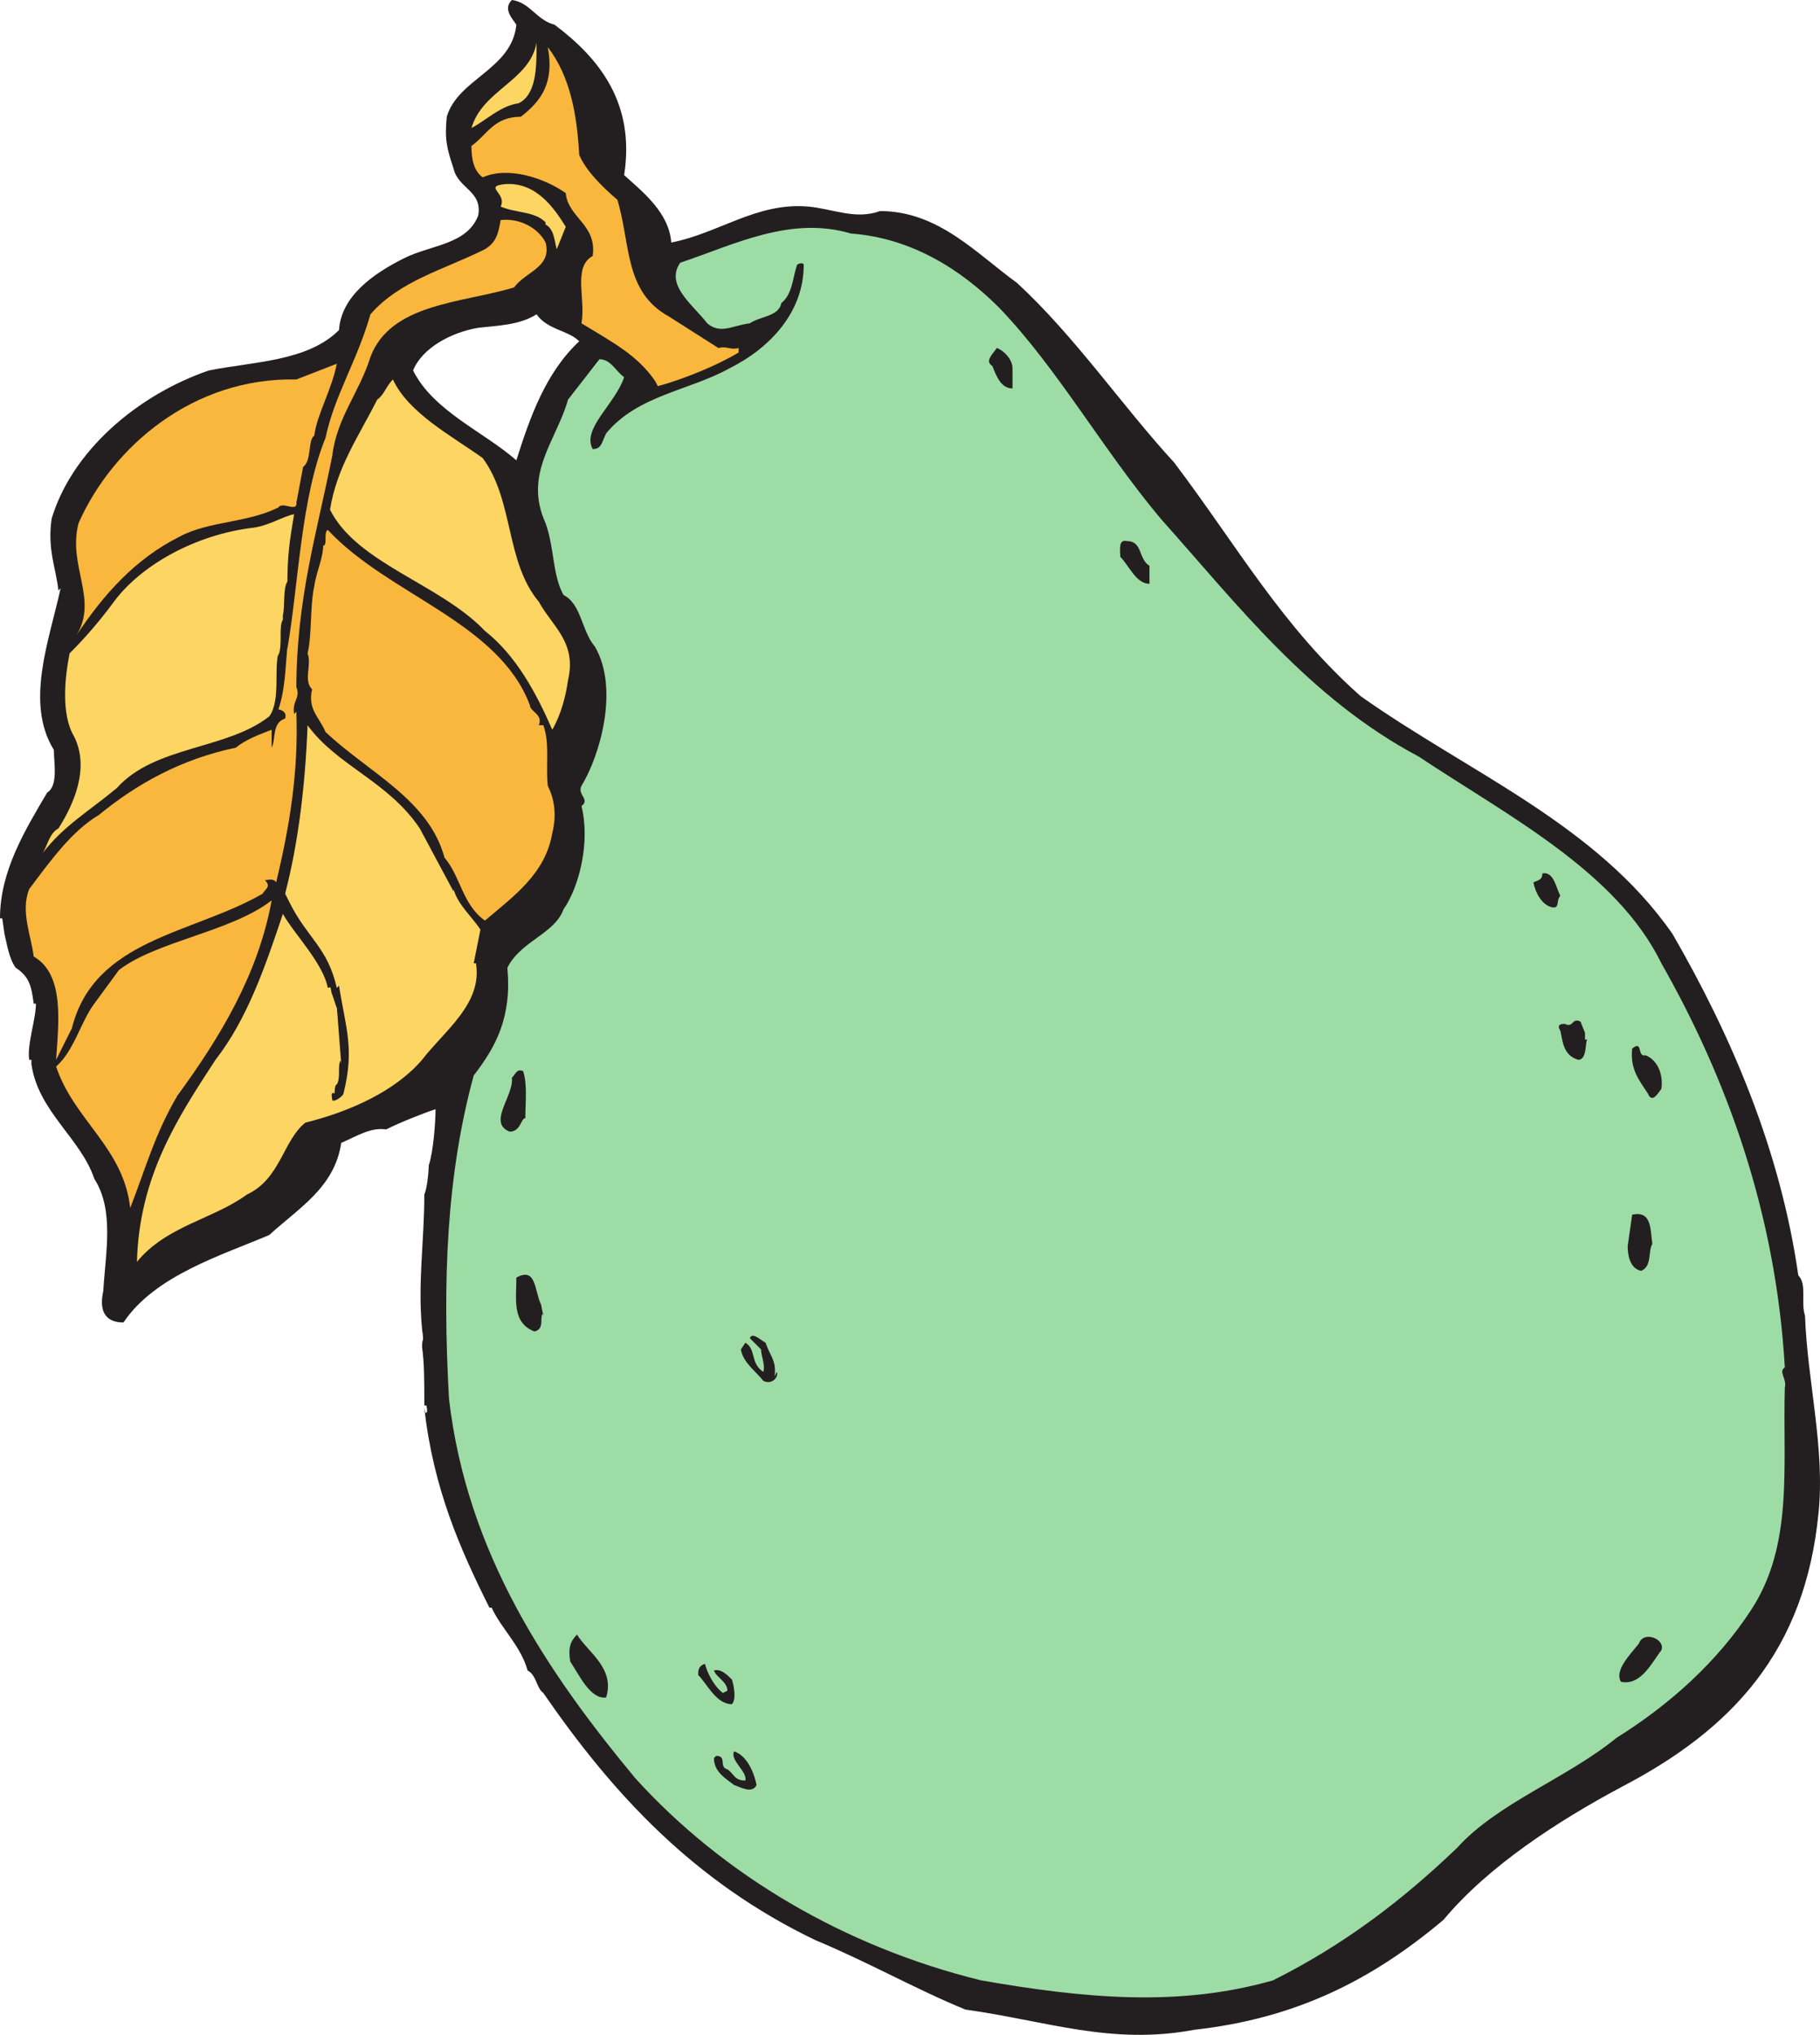 <svg xmlns="http://www.w3.org/2000/svg" width="608.002" height="679.699"><path fill="#231f20" fill-rule="evenodd" d="M185.25 8.25c15 11.25 27 26.25 23.25 50.25 6.75 6 15 12.75 15.75 22.5C240 78 252.75 67.5 270 69c8.25.75 15.75 4.5 24 1.5 19.5 0 32.25 14.25 45.75 24 19.5 18 35.25 41.25 52.5 60 21 27.75 36 54.75 62.25 78 36 25.5 78.75 42.75 104.25 79.5 19.5 33.75 36 72 42 114 3 3 .75 9 2.25 13.5.75 21.75 6.75 44.25 4.5 66-4.5 45.75-28.5 72-66 91.5-21 11.25-44.25 26.25-59.25 44.25-24 20.25-49.5 33-83.25 36.75-27.75 5.25-49.5-3-76.5-6.75-16.5-6.75-32.25-15.75-50.25-23.25-40.5-19.5-67.5-48.75-90.75-82.5-2.25-1.5-2.25-6-5.25-7.5-2.25-8.25-9-14.25-12-21h-.75c-9.75-19.5-18.75-39.75-21.75-66.75v1.5c1.5.75.75-1.5.75-2.25h-.75c0-8.25 0-14.25-.75-19.5 0-3.75.75-.75 0-6-1.5-15.75.75-29.25.75-45 .75-1.5 1.5-6.75 1.5-10.5v.75c1.5-4.5 2.25-14.25 2.25-18.75-4.5 1.5-12 4.5-16.5 6.75-5.25-.75-9.75 2.25-15 4.5-2.25 15-14.25 21.75-24 30.75-15.75 6.75-38.25 13.5-48.75 29.25-6 0-8.25-3.75-6.75-10.5.75-12.75 3.75-27-3-37.5-4.5-13.5-18.75-22.5-21-38.25V354h-.75C9 348.75 12 340.5 12 335.25h-.75c-.75-6-1.5-9-6-12-2.25-3-3-8.25-3.75-11.25l-.75-5.25H0c0-15.75 8.25-29.25 15.75-42C19.5 262.5 18 255 18 250.5c-9.75-15.75-1.5-36.75 2.25-54l-.75.75c-.75-7.5-3.75-13.5-2.25-24 6.75-22.5 28.5-41.25 52.5-49.5 15-3 33-3 43.5-13.5C114 99 124.5 91.5 135 86.25c9-4.5 21-4.5 24.75-14.25 1.5-8.25-6.75-9-8.25-15.75-2.25-6.75-3-9.75-2.25-17.25C153 26.25 171 23.25 172.5 8.25 171 6 168 3 171 0c6 .75 8.25 6.75 14.25 8.25m-6 96.75c-6 3.75-13.5 3.75-19.5 4.5-9 1.5-18.75 6.75-21.75 14.25 6.75 13.5 23.25 20.25 34.5 30 4.5-14.25 9.75-29.25 21-39.75-3.75-3.75-10.5-3.75-14.25-9"/><path fill="#fdd562" fill-rule="evenodd" d="M173.25 34.5c-6 .75-11.25 6-15.75 8.25C161.25 30 177 27 179.25 14.25c0 8.25 0 17.25-6 20.25"/><path fill="#fab73d" fill-rule="evenodd" d="M193.5 51.75c2.25 5.25 7.5 10.5 12.75 15 4.5 15 2.25 30.75 17.25 39l16.5 10.5c3-.75 3.75.75 6.75 0v1.5c-7.5 4.5-18.75 9-27 11.25l-.75-1.5c-6-9-15-13.5-24.75-19.5 1.5-8.25-3-18.75 3.75-22.5 1.5-10.5-8.25-12.75-9-21-7.5-5.25-19.5-9-27.75-5.25-3-2.25-3.75-6-3.75-10.5C162.75 45 165 39 174 39c6.75-5.25 11.25-11.25 9-23.25 7.5 9.75 9.75 22.5 10.5 36"/><path fill="#fdd562" fill-rule="evenodd" d="m189 75.75-3 7.5c-.75-2.25-.75-6.75-3.75-8.25v-.75c-3.75-3.75-9.75-3-15-5.25 2.25-4.5-6-6.75 1.5-7.5 10.5-.75 16.5 8.25 20.25 14.25"/><path fill="#fab73d" fill-rule="evenodd" d="M182.25 81c2.25 8.25-6.75 9.75-10.5 15-17.25 5.25-41.25 5.25-48 23.25-3.75 12-11.25 20.25-12.75 33-5.25 26.25-12 48-12 78v-.75c1.5 3.75-1.5 4.5-.75 9l.75-.75c.75 20.25-2.25 38.25-6.75 57-.75-1.5-3-.75-3.75-.75 2.25 2.25 0 3-.75 4.5-23.25 13.5-56.25 15-63.75 45L18.75 354c.75-12 3-28.5-7.5-34.5-.75-6.75-4.5-15-1.5-22.5C16.5 288 24 277.5 33 272.25c12.75-10.5 27.75-18.75 45.75-22.5 3.75-3 8.25-4.5 12-6v6c1.5-3 0-8.25 4.5-9.75.75-2.25-1.5-3-2.25-3 2.25-6.75 2.25-12.75 3-21v.75c3.75-21.75 4.5-50.25 12.75-70.5 3-14.25 10.5-25.5 15-41.25C133.5 93.75 148.5 90 162 83.25c3.75-2.25 4.5-5.25 5.25-9.75 6.75-.75 12.75 3 15 7.5"/><path fill="#9edca6" fill-rule="evenodd" d="M333.75 102.75c19.5 20.25 34.5 47.25 54 70.5 25.5 28.5 49.5 60 86.25 79.5 29.25 19.5 66 38.25 81 69 21.75 38.25 38.25 83.25 41.25 135-2.25 1.5.75 3.75 0 6.75-.75 26.25 3 52.5-11.25 74.25-11.25 17.25-27 31.5-45 42.75-16.5 13.5-39.75 21.75-53.25 36.75-18 17.25-37.5 32.25-61.5 44.25-31.5 9-63 6-97.5 0-45.75-11.25-86.25-35.25-115.5-67.5C183 558.75 156 519 150 467.25c-2.25-39.75-.75-75 8.25-108 7.5-9.75 12.75-19.5 11.25-36 4.5-9 15.75-11.25 18.75-19.5 5.25-7.5 9-22.5 6-34.5 3-2.25-1.5-3.75 0-6.75 6-9.75 12.75-32.25 4.5-46.5-4.5-5.25-4.5-14.25-10.5-17.25-3.75-6.75-3-15.75-6-24-7.5-16.5 3.75-27.75 7.5-41.25l10.5-13.5c3.75 0 5.25 3.75 8.25 6-3 9-14.25 17.25-10.5 24 3 0 3-2.25 4.5-5.25C213 132 230.25 130.5 243.75 123c13.5-6.75 24.75-18.75 24.75-34.5 0-.75-1.5-.75-2.25 0-1.5 4.5-1.5 9.75-5.25 12.75-.75 4.5-7.5 4.5-10.5 6.75-6 .75-9.75 3.75-14.25 0-4.5-6-14.25-12.75-9-20.25 18-6 36.75-15.75 57-9.75 20.25 1.5 36.75 12 49.5 24.75"/><path fill="#231f20" fill-rule="evenodd" d="M338.25 123v6.75c-3.75 0-5.25-3.75-6.75-7.5-2.25-1.5-.75-3 1.5-6 2.25.75 5.25 3.75 5.25 6.75"/><path fill="#fab73d" fill-rule="evenodd" d="M105 145.5c-2.25 1.5-.75 8.25-3.75 10.5L99 168v-.75c.75 4.5-4.5 0-6 2.25-10.5 5.25-23.25 4.5-33 9.75-15 7.5-25.5 19.5-34.5 33 7.5-12-3-23.25.75-37.5C37.5 149.25 64.5 126 99 126.75l13.5-5.25c-1.5 8.25-6.75 17.25-7.5 24"/><path fill="#fdd562" fill-rule="evenodd" d="M161.25 153c10.5 14.25 7.5 34.5 18.75 48 4.5 8.25 12.75 13.5 9.75 26.25-.75 5.25-2.25 11.25-5.25 16.5-5.25-12-12-24.75-22.5-33-15-15.75-42.75-22.5-51.75-40.5C112.5 156 120 145.5 126 133.5c2.25-1.5 3-4.5 5.25-6.75 5.25 11.25 19.5 18.75 30 26.25m-63 18.75c-1.5 9-2.25 13.5-2.25 24v-1.5c-1.5 2.25-.75 8.25-1.5 11.25v2.25-.75c-1.5 2.25 0 8.25-1.5 12v-.75c-1.5 5.25.75 15.75-3 21-14.25 11.25-38.25 9.75-51 24-9 7.5-18 12.75-24.75 21.75 1.5-2.25 2.25-6.75 5.25-8.25C24.75 268.5 30 256.5 24.75 246c-4.5-7.5-3-20.25-1.5-27.75 5.25-5.25 9.75-10.5 14.25-16.5 9-12.75 27.75-23.25 47.25-25.5 5.25-.75 9.75-3.75 13.5-4.5"/><path fill="#fab73d" fill-rule="evenodd" d="M177 235.5c0 2.25 4.5 3 3 6.75h1.5c2.25 6 .75 13.5 1.5 20.25 2.25 4.5 3 9.75 1.5 15.75-2.25 13.5-12.75 21-22.5 29.25-7.5-5.25-8.25-15-13.5-21-5.25-19.5-25.5-28.5-39.75-42-2.25-5.25-6-7.5-4.5-14.25-3-3 0-8.25-1.5-12 1.5-6 .75-15.75 2.25-22.5.75-5.25 3-9 3-14.25v.75c1.5 0 0-4.5 1.5-5.25 20.25 21.75 57 30.75 67.5 58.5"/><path fill="#231f20" fill-rule="evenodd" d="M384 189v6c-4.5 0-6.75-6-9.75-9 0-2.25-.75-6 2.25-5.25 5.25 0 3.75 6 7.5 8.25"/><path fill="#fdd562" fill-rule="evenodd" d="m140.25 276.75 11.25 21V297c1.5 5.25 6 9 9 13.5l-2.25 11.25h.75c2.25 13.5-10.5 22.5-18 32.25-9 10.5-24 17.25-39 21-7.5 6-8.25 18.75-19.5 24-11.25 8.25-27 10.5-36.75 22.5.75-28.5 13.5-48 26.25-67.5 10.5-13.5 16.5-30.75 22.5-48.75 3.75 6.75 13.5 16.5 15 24.75 1.5-.75.75.75 1.5 2.25l1.5 4.5V336l1.5 19.5V354c-1.5 1.5 0 6-1.5 8.25-.75 0-.75 3-.75 3.75v-.75c-1.5-.75-.75 1.5-.75 2.25.75.75 3.75-1.5 3.75-2.25 3.75-15 .75-21.75-1.5-36l-.75.75c-3-13.5-9.75-16.5-15.75-28.5l-1.5-3c4.5-17.25 6.75-36.75 7.5-56.25 9.75 13.5 27 18.75 37.5 34.5"/><path fill="#231f20" fill-rule="evenodd" d="M521.25 299.25c-1.5 1.5 0 4.5-3 3.75s-5.25-4.5-6-8.25c1.5-.75 3-.75 3-3 3.75-.75 4.5 4.5 6 7.5"/><path fill="#fab73d" fill-rule="evenodd" d="M90.75 300.75C86.25 325.5 73.5 346.5 59.25 366c-7.5 12.75-10.5 24-15.75 37.5-2.25-20.25-18.75-29.25-24.75-47.25 6-5.25 8.25-15 12.75-21L39.75 324c12.75-9.75 37.5-12.75 51-23.25"/><path fill="#231f20" fill-rule="evenodd" d="M529.5 345v2.25h.75c-.75.75 0 6.75-3 6.75-5.25-1.5-5.25-6.75-6-9.75-1.5-2.25.75-2.25 1.5-2.25 3 1.5 2.25-2.25 5.25-.75l1.5 3.75m25.5 18.75c-.75.75-3 5.25-4.5 1.5-3-4.5-6-8.25-5.25-15 3.75-3 1.5 3 4.5 2.25 3.75 1.5 6 6 5.25 11.25m-380.25-6c1.5 4.5.75 10.5.75 15.75-1.5 0-1.5 4.5-5.25 4.5-7.5-3 1.5-12 .75-18 1.5-1.5 1.5-3 3.75-2.25M552 415.5c-1.5 2.25 0 7.5-3.75 9-3.75-.75-4.5-5.25-4.5-8.25l1.5-10.5c6.75-1.5 6 5.25 6.75 9.75m-371.25 20.25.75 3.75v-.75c-1.5.75.75 5.25-3 6-7.5-3-6-10.5-6-18 6.75-3.75 6 4.5 8.25 9m78 24 .75-1.5c.75 1.5-1.5 4.5-4.5 3-2.25-3-6.75-6-7.5-10.5l1.5-2.25c3.75 2.25 1.5 6.75 6 9.75.75-2.25-.75-5.25-.75-7.5L250.5 447c.75-2.25 3.75.75 5.25 1.5 1.5 4.5 3.75 6 3 11.25M202.5 567c-5.25.75-9-7.5-12-12-.75-4.5 0-6.75 2.25-9 3.75 6 12.75 11.25 9.75 21M555 551.25c-3 3.75-6.75 12-13.5 10.5-2.25-3.75 3-9 6-12.75 1.5-4.5 9-1.5 7.5 2.25M241.5 565.5l1.5-.75c0-3-3.75-4.5-4.5-6.75 2.25-.75 4.5 1.5 6 3 .75 2.25 1.5 6.75 0 8.25-5.25 0-8.25-6.75-11.25-9.75 0-1.5 0-3 2.25-3.75.75 3 3 7.5 6 9.75m11.25 30.75c-1.5 3-5.25.75-7.5 0-3-2.25-6.75-4.5-6.75-9l.75-.75c3.75 0 .75 3.75 3.75 4.5 2.25 1.5 2.25 3.75 6 3.75.75-3-5.25-6.75-3.75-9.75 4.5 1.5 6.75 7.5 7.5 11.25"/></svg>
